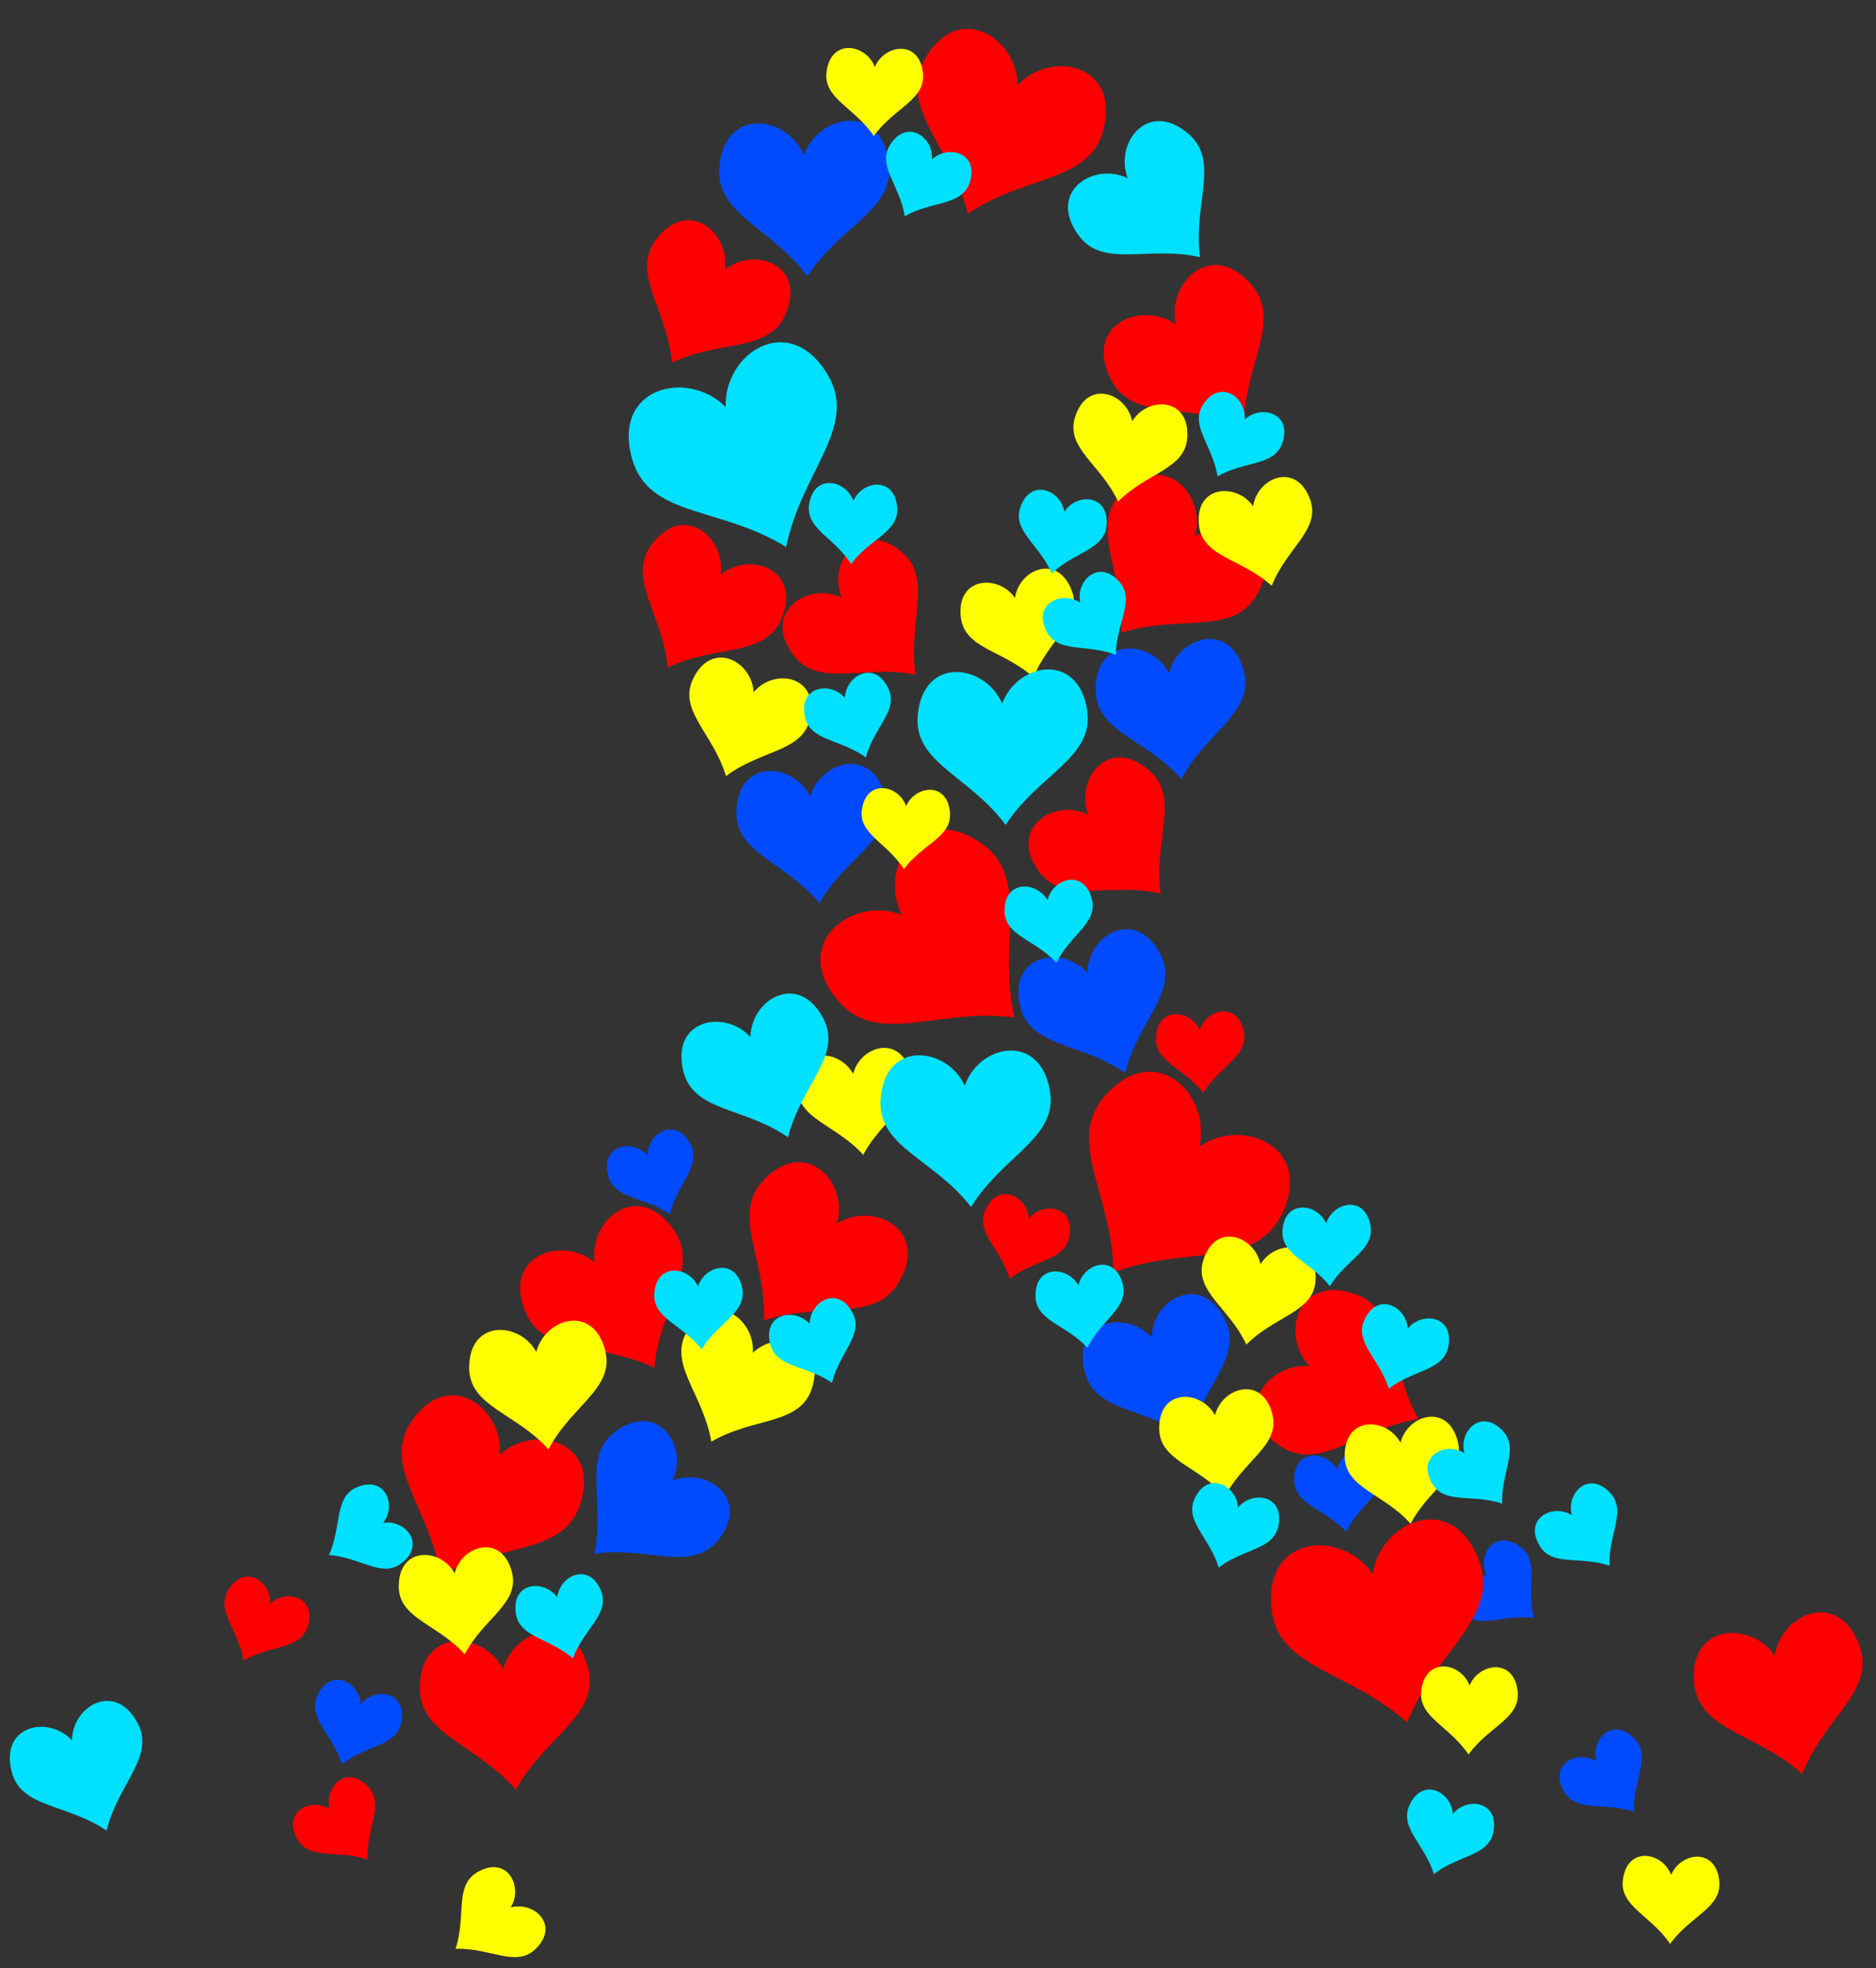 <?xml version="1.0" encoding="UTF-8"?><svg xmlns="http://www.w3.org/2000/svg" xmlns:xlink="http://www.w3.org/1999/xlink" height="493.6" preserveAspectRatio="xMidYMid meet" version="1.0" viewBox="14.1 1.4 470.6 493.6" width="470.6" zoomAndPan="magnify"><rect x="14.1" y="1.4" width="470.6" height="493.6" fill="#333333" stroke="none"/><g id="change1_1"><path d="M216.612,70.696c8.375-12.85,22.251-16.833,20.46-28.72c-2.255-14.972-17.694-11.832-21.319-1.692 c-4.191-9.919-19.782-12.184-21.189,2.892C193.447,55.145,207.526,58.339,216.612,70.696z M219.636,227.891 c6.718-11.742,18.732-15.957,16.549-26.332c-2.75-13.068-16.183-9.515-18.857-0.402c-4.197-8.52-18.04-9.718-18.509,3.628 C198.445,215.381,211.005,217.474,219.636,227.891z M326.173,169.944c-3.157-12.975-16.472-9.004-18.86,0.188 c-4.461-8.385-18.335-9.149-18.387,4.204c-0.042,10.602,12.577,12.302,21.529,22.444 C316.803,184.834,328.68,180.245,326.173,169.944z M270.029,253.84c2.499,10.303,15.157,8.932,26.278,16.634 c3.302-13.119,13.734-20.418,8.833-29.82c-6.173-11.841-18.15-4.797-18.266,4.7C280.534,238.282,266.881,240.862,270.029,253.84z M303.024,336.877c-6.339-7.072-19.992-4.491-16.845,8.486c2.499,10.304,15.158,8.932,26.278,16.634 c3.302-13.119,13.734-20.418,8.833-29.82C315.118,320.336,303.141,327.381,303.024,336.877z M182.771,372.724 c4.1-8.567-3.52-20.186-14.298-12.301c-8.557,6.26-2.434,17.424-5.282,30.649c13.382-1.983,24.125,4.851,30.927-3.281 C202.686,377.548,191.586,369.189,182.771,372.724z M182.111,305.896c1.927-7.732,8.062-12.046,5.163-17.577 c-3.652-6.967-10.697-2.801-10.753,2.793c-3.744-4.157-11.782-2.619-9.911,5.021C168.095,302.199,175.55,301.374,182.111,305.896z M395.288,389.188c-6.464-4.482-10.778,2.474-8.236,7.457c-5.244-1.95-11.655,3.138-6.457,9.041 c4.127,4.687,10.351,0.503,18.261,1.471C396.981,399.412,400.42,392.746,395.288,389.188z M104.615,428.795 c-0.366-5.582-7.631-9.352-10.892-2.193c-2.589,5.683,3.776,9.651,6.128,17.264c6.301-4.879,13.79-4.468,14.937-10.606 C116.234,425.528,108.122,424.437,104.615,428.795z M349.529,369.91c-2.748-4.873-10.929-5.123-10.767,2.741 c0.129,6.244,7.584,7.063,13.002,12.906c3.565-7.126,10.493-10,8.868-16.03C358.586,361.932,350.803,364.462,349.529,369.91z M406.398,450.667c3.104,5.419,10.04,2.567,17.595,5.1c-0.284-7.963,4.421-13.804,0.106-18.319 c-5.435-5.687-11.055,0.263-9.563,5.655C409.79,440.141,402.489,443.841,406.398,450.667z" fill="#004BFF"/></g><g id="change2_1"><path d="M309.085,82.745c-2.379-10.502,8.968-21.432,18.901-10.005c7.886,9.073-1.69,19.876-1.867,35.213 c-14.296-5.557-27.892-0.702-33.368-11.403C285.854,83.07,300.228,76.62,309.085,82.745z M313.842,135.912 c2.974-10.35-7.73-21.909-18.299-11.068c-8.391,8.608,0.553,19.94-0.146,35.262c14.59-4.732,27.887,0.891,33.964-9.481 C337.016,137.563,323.034,130.303,313.842,135.912z M163.262,317.948c-8.338-6.814-23.182-1.535-17.386,12.453 c4.602,11.105,18.543,7.354,32.348,14.038c1.404-15.274,11.814-25.276,4.68-34.951C173.917,297.302,161.732,307.289,163.262,317.948 z M224.071,308.243c2.925-10.364-7.834-21.872-18.352-10.98c-8.35,8.648,0.647,19.937,0.021,35.263 c14.567-4.801,27.891,0.758,33.919-9.642C247.252,309.783,233.236,302.59,224.071,308.243z M369.916,357.308 c-7.522-13.367-4.637-27.513-16.005-31.421c-14.318-4.923-18.672,10.218-11.357,18.121c-10.733-0.87-19.949,11.907-7.233,20.125 C345.417,370.658,354.758,359.651,369.916,357.308z M480.554,414.109c-5.164-14.233-19.68-8.109-21.233,2.546 c-6.065-8.898-21.797-8.042-20.202,7.015c1.266,11.954,15.698,12.308,27.043,22.63C471.837,432.051,484.655,425.409,480.554,414.109 z M81.856,403.626c0.364-5.547-6.304-10.202-10.445-3.573c-3.288,5.263,2.468,9.997,3.797,17.802 c6.84-3.989,14.164-2.612,16.091-8.511C93.726,401.915,85.876,399.788,81.856,403.626z M272.188,307.02 c-0.358-5.583-7.618-9.362-10.889-2.208c-2.597,5.68,3.762,9.656,6.104,17.273c6.307-4.87,13.796-4.448,14.952-10.585 C283.812,303.77,275.702,302.667,272.188,307.02z M315.043,259.688c-2.33-5.086-10.461-6.021-10.959,1.829 c-0.396,6.233,6.965,7.674,11.874,13.951c4.15-6.802,11.295-9.085,10.181-15.23C324.738,252.498,316.769,254.367,315.043,259.688z M225.245,151.246c-8.611-4.005-20.146,3.742-12.144,14.432c6.353,8.488,17.45,2.243,30.705,4.945 c-2.13-13.359,4.587-24.176-3.62-30.889C229.85,131.279,221.614,142.47,225.245,151.246z M210.149,156.536 c5.153-12.32-7.923-17.019-15.297-11.034c1.381-9.396-9.336-18.24-17.298-7.519c-6.321,8.512,2.831,17.364,4.024,30.839 C193.774,162.968,206.058,166.317,210.149,156.536z M211.226,80.087c5.153-12.319-7.923-17.019-15.297-11.034 c1.381-9.396-9.336-18.24-17.298-7.519c-6.321,8.512,2.831,17.364,4.024,30.839C194.85,86.519,207.135,89.868,211.226,80.087z M159.545,378.933c5.517-15.881-11.28-20.77-20.081-12.675c1.004-11.915-13.151-22.194-22.321-8.103 c-7.281,11.188,4.908,21.599,7.456,38.439C139.468,388.289,155.164,391.542,159.545,378.933z M274.64,219.863 c6.165,8.626,17.396,2.627,30.588,5.621c-1.835-13.403,5.118-24.069-2.938-30.961c-10.147-8.681-18.628,2.326-15.191,11.179 C278.578,201.508,266.875,208.999,274.64,219.863z M140.315,420.019c-4.934-9.571-20.652-10.642-20.908,4.497 c-0.203,12.019,14.079,14.132,24.079,25.762c7.372-13.45,20.905-18.478,18.214-30.194 C158.312,405.326,143.157,409.632,140.315,420.019z M358.462,396.155c-7.632-11.179-27.406-10.09-25.389,8.835 c1.601,15.026,19.743,15.458,34.014,28.423c7.121-17.917,23.228-26.277,18.064-40.478 C378.646,375.049,360.405,382.759,358.462,396.155z M314.956,288.936c3.043-13.19-11.163-26.986-23.708-12.673 c-9.96,11.364,2.023,24.993,2.167,44.273c17.999-6.912,35.064-0.741,42.002-14.164C344.155,289.463,326.121,281.282,314.956,288.936 z M224.431,252.529c9.856,11.454,25.03,1.5,44.14,4.059c-4.322-18.79,4.181-34.822-8.138-43.573 c-15.516-11.022-26.145,5.689-20.131,17.816C227.669,225.969,212.017,238.102,224.431,252.529z M290.887,33.965 c4.223-16.643-13.296-20.145-21.542-11.139c-0.022-12.211-15.325-21.431-23.422-6.29c-6.429,12.021,6.886,21.548,10.953,38.459 C271.278,45.243,287.535,47.178,290.887,33.965z M88.679,462.634c3.104,5.419,10.04,2.567,17.595,5.1 c-0.284-7.963,4.421-13.804,0.106-18.319c-5.435-5.687-11.055,0.263-9.563,5.655C92.071,452.109,84.77,455.808,88.679,462.634z" fill="#F00"/></g><g id="change3_1"><path d="M165.939,340.175c2.365,9.436-8.504,13.721-14.252,24.723c-8.278-9.249-19.867-10.729-19.896-20.457 c-0.037-12.253,12.698-11.639,16.844-3.974C150.768,332.018,162.96,328.29,165.939,340.175z M228.108,270.725 c-3.447-6.373-14.036-6.884-14.006,3.304c0.024,8.089,9.66,9.319,16.543,17.01c4.78-9.147,13.817-12.711,11.851-20.557 C240.019,260.6,229.881,263.699,228.108,270.725z M128.139,395.973c-3.447-6.373-14.036-6.884-14.006,3.305 c0.024,8.089,9.66,9.32,16.544,17.01c4.78-9.147,13.817-12.711,11.851-20.557C140.05,385.848,129.912,388.948,128.139,395.973z M142.206,479.779c3.228-5.2-0.837-13.18-8.296-8.886c-5.922,3.409-2.784,10.992-5.538,19.264c8.712-0.33,15.115,4.804,20.044,0.072 C154.625,484.269,148.102,478.134,142.206,479.779z M233.555,18.221c-2.135-5.737-10.933-7.408-12.105,1.119 c-0.93,6.769,6.986,8.931,11.841,16.173c5.073-7.091,13.052-9.01,12.328-15.804C244.709,11.15,235.864,12.552,233.555,18.221z M333.119,148.312c3.787-9.601,12.397-14.099,9.612-21.694c-3.507-9.566-13.261-5.412-14.282,1.761 c-4.101-5.974-14.685-5.362-13.578,4.766C315.749,141.186,325.462,141.391,333.119,148.312z M217.344,181.44 c2.159-10.819-9.198-12.487-14.192-6.435c-0.418-7.835-10.542-13.245-15.237-3.261c-3.727,7.926,5.131,13.599,8.3,24.316 C205.135,189.326,215.63,190.03,217.344,181.44z M202.954,340.667c0.571-8.696-9.883-15.994-16.375-5.602 c-5.154,8.251,3.869,15.672,5.953,27.909c10.722-6.253,22.204-4.095,25.225-13.342C221.563,337.984,209.257,334.65,202.954,340.667z M382.748,424.128c-2.135-5.737-10.933-7.408-12.105,1.119c-0.93,6.769,6.986,8.931,11.841,16.173 c5.073-7.091,13.052-9.01,12.328-15.804C393.902,417.058,385.057,418.46,382.748,424.128z M379.81,362.982 c-2.477-9.883-12.615-6.783-14.389,0.242c-3.447-6.373-14.036-6.884-14.006,3.305c0.024,8.089,9.66,9.32,16.543,17.01 C372.74,374.392,381.777,370.829,379.81,362.982z M268.698,151.36c-4.102-5.974-14.685-5.362-13.578,4.766 c0.879,8.041,10.591,8.247,18.248,15.167c3.787-9.601,12.397-14.099,9.613-21.694C279.473,140.033,269.719,144.187,268.698,151.36z M445.38,473.118c-0.911-8.558-9.756-7.156-12.065-1.487c-2.135-5.737-10.933-7.407-12.105,1.119 c-0.93,6.769,6.986,8.931,11.841,16.173C438.124,481.832,446.103,479.913,445.38,473.118z M311.943,111.033 c0.536-10.174-10.065-10.19-13.824-3.996c-1.423-7.105-11.394-10.704-14.359-0.956c-2.354,7.739,6.496,11.746,10.816,21.12 C301.832,119.861,311.518,119.11,311.943,111.033z M318.885,356.33c-3.447-6.373-14.036-6.884-14.006,3.304 c0.024,8.089,9.66,9.32,16.543,17.01c4.78-9.147,13.817-12.711,11.851-20.557C330.796,346.205,320.658,349.305,318.885,356.33z M330.293,318.466c-1.423-7.105-11.394-10.704-14.359-0.956c-2.354,7.739,6.496,11.747,10.816,21.12 c7.257-7.339,16.942-8.09,17.367-16.168C344.653,312.287,334.052,312.272,330.293,318.466z M240.845,219.355 c4.766-6.386,12.093-7.992,11.557-14.215c-0.675-7.837-8.783-6.719-10.997-1.581c-1.845-5.281-9.854-6.97-11.081,0.799 C229.349,210.526,236.543,212.647,240.845,219.355z" fill="#FF0"/></g><g id="change4_1"><path d="M265.501,177.868c3.625-10.14,19.063-13.28,21.319,1.692c1.791,11.887-12.086,15.87-20.46,28.72 c-9.086-12.357-23.165-15.551-22.048-27.52C245.719,165.685,261.31,167.949,265.501,177.868z M277.473,274.908 c-2.606-14.915-17.966-11.414-21.353-1.191c-4.423-9.818-20.062-11.716-21.116,3.388c-0.836,11.992,13.314,14.855,22.687,26.995 C265.763,291.057,279.542,286.75,277.473,274.908z M202.349,261.505c-6.339-7.072-19.992-4.492-16.845,8.486 c2.499,10.303,15.157,8.932,26.278,16.634c3.302-13.119,13.734-20.418,8.833-29.82C214.442,244.964,202.465,252.008,202.349,261.505 z M347.696,323.966c4.151-6.802,11.295-9.085,10.182-15.23c-1.402-7.74-9.371-5.871-11.097-0.55 c-2.33-5.086-10.461-6.021-10.959,1.829C335.427,316.248,342.787,317.689,347.696,323.966z M189.202,324.009 c-2.33-5.086-10.461-6.021-10.959,1.829c-0.396,6.233,6.965,7.674,11.874,13.951c4.151-6.802,11.295-9.085,10.181-15.23 C198.897,316.818,190.928,318.687,189.202,324.009z M217.206,333.413c-3.744-4.157-11.782-2.619-9.911,5.021 c1.486,6.066,8.94,5.241,15.501,9.763c1.927-7.732,8.062-12.046,5.163-17.577C224.308,323.653,217.262,327.819,217.206,333.413z M110.212,383.331c3.449-4.405,0.547-12.057-6.656-8.896c-5.719,2.51-3.62,9.711-6.942,16.953 c7.949,0.564,13.256,5.863,18.204,2.053C121.05,388.642,115.732,382.421,110.212,383.331z M312.198,34.936 c-10.147-8.681-18.628,2.326-15.191,11.179c-8.521-4.194-20.223,3.297-12.458,14.161c6.165,8.626,17.396,2.627,30.588,5.621 C313.301,52.495,320.254,41.828,312.198,34.936z M211.308,138.589c3.788-18.905,18.132-30.021,10.501-43.064 c-9.611-16.428-26.171-5.567-25.677,7.96c-9.516-9.627-28.772-5.004-23.39,13.251C177.017,131.23,194.942,128.397,211.308,138.589z M324.662,379.494c-0.335-5.584-7.58-9.393-10.88-2.253c-2.62,5.669,3.723,9.672,6.033,17.298 c6.327-4.844,13.814-4.392,14.995-10.524C336.299,376.29,328.194,375.155,324.662,379.494z M378.557,456.336 c-0.366-5.582-7.631-9.352-10.892-2.193c-2.589,5.683,3.776,9.651,6.128,17.264c6.3-4.879,13.789-4.468,14.937-10.606 C390.177,453.069,382.065,451.978,378.557,456.336z M32.156,437.895c-5.767-6.343-18.073-3.926-15.149,7.767 c2.322,9.284,13.738,7.965,23.825,14.846c2.896-11.862,12.265-18.517,7.782-26.971C42.966,422.888,32.201,429.323,32.156,437.895z M377.429,339.065c1.446-7.732-6.666-8.823-10.174-4.465c-0.366-5.582-7.631-9.352-10.892-2.193 c-2.589,5.683,3.776,9.651,6.128,17.264C368.793,344.793,376.282,345.203,377.429,339.065z M153.876,402.001 c-3.263-4.544-11.423-3.899-10.403,3.9c0.809,6.193,8.31,6.193,14.333,11.409c2.766-7.473,9.339-11.086,7.066-16.902 C162.008,393.081,154.547,396.447,153.876,402.001z M236.879,173.906c-3.478-7.055-10.625-3.066-10.82,2.525 c-3.639-4.249-11.714-2.911-10.033,4.773c1.335,6.101,8.808,5.461,15.254,10.145C233.399,183.668,239.64,179.508,236.879,173.906z M257.335,47.22c2.514-7.454-5.365-9.669-9.449-5.845c0.419-5.579-6.247-10.328-10.477-3.696 c-3.359,5.265,2.388,10.085,3.651,17.952C247.981,51.682,255.339,53.137,257.335,47.22z M326.352,106.602 c0.419-5.579-6.247-10.328-10.477-3.696c-3.359,5.265,2.388,10.085,3.651,17.952c6.921-3.949,14.279-2.493,16.275-8.411 C338.315,104.993,330.436,102.778,326.352,106.602z M291.686,133.099c0.627-7.841-7.554-8.075-10.586-3.374 c-0.949-5.513-8.569-8.5-11.062-1.039c-1.979,5.924,4.767,9.202,7.905,16.527C283.698,139.701,291.188,139.324,291.686,133.099z M285.103,152.567c-4.614-3.164-12.068,0.216-8.458,7.204c2.866,5.549,9.92,2.999,17.358,5.858c0.061-7.968,5.015-13.6,0.9-18.298 C289.719,141.414,283.846,147.115,285.103,152.567z M217.084,127.829c-0.975,6.169,6.219,8.29,10.522,14.997 c4.766-6.386,12.093-7.992,11.557-14.215c-0.675-7.837-8.783-6.719-10.997-1.581C226.32,121.748,218.312,120.059,217.084,127.829z M276.875,227.185c-2.748-4.873-10.929-5.123-10.767,2.741c0.129,6.244,7.584,7.063,13.002,12.906 c3.565-7.126,10.493-10,8.868-16.03C285.932,219.207,278.148,221.737,276.875,227.185z M284.625,323.734 c-2.748-4.873-10.929-5.123-10.767,2.741c0.129,6.244,7.584,7.063,13.002,12.906c3.565-7.126,10.493-10,8.868-16.03 C293.682,315.756,285.898,318.287,284.625,323.734z M373.311,373.394c3.104,5.419,10.04,2.567,17.595,5.1 c-0.284-7.963,4.421-13.804,0.106-18.319c-5.435-5.687-11.055,0.263-9.563,5.655C376.702,362.869,369.401,366.568,373.311,373.394z M417.951,375.74c-5.435-5.687-11.055,0.263-9.563,5.655c-4.746-2.961-12.047,0.738-8.138,7.564c3.104,5.419,10.04,2.567,17.595,5.1 C417.561,386.096,422.266,380.255,417.951,375.74z" fill="#00E1FF"/></g></svg>